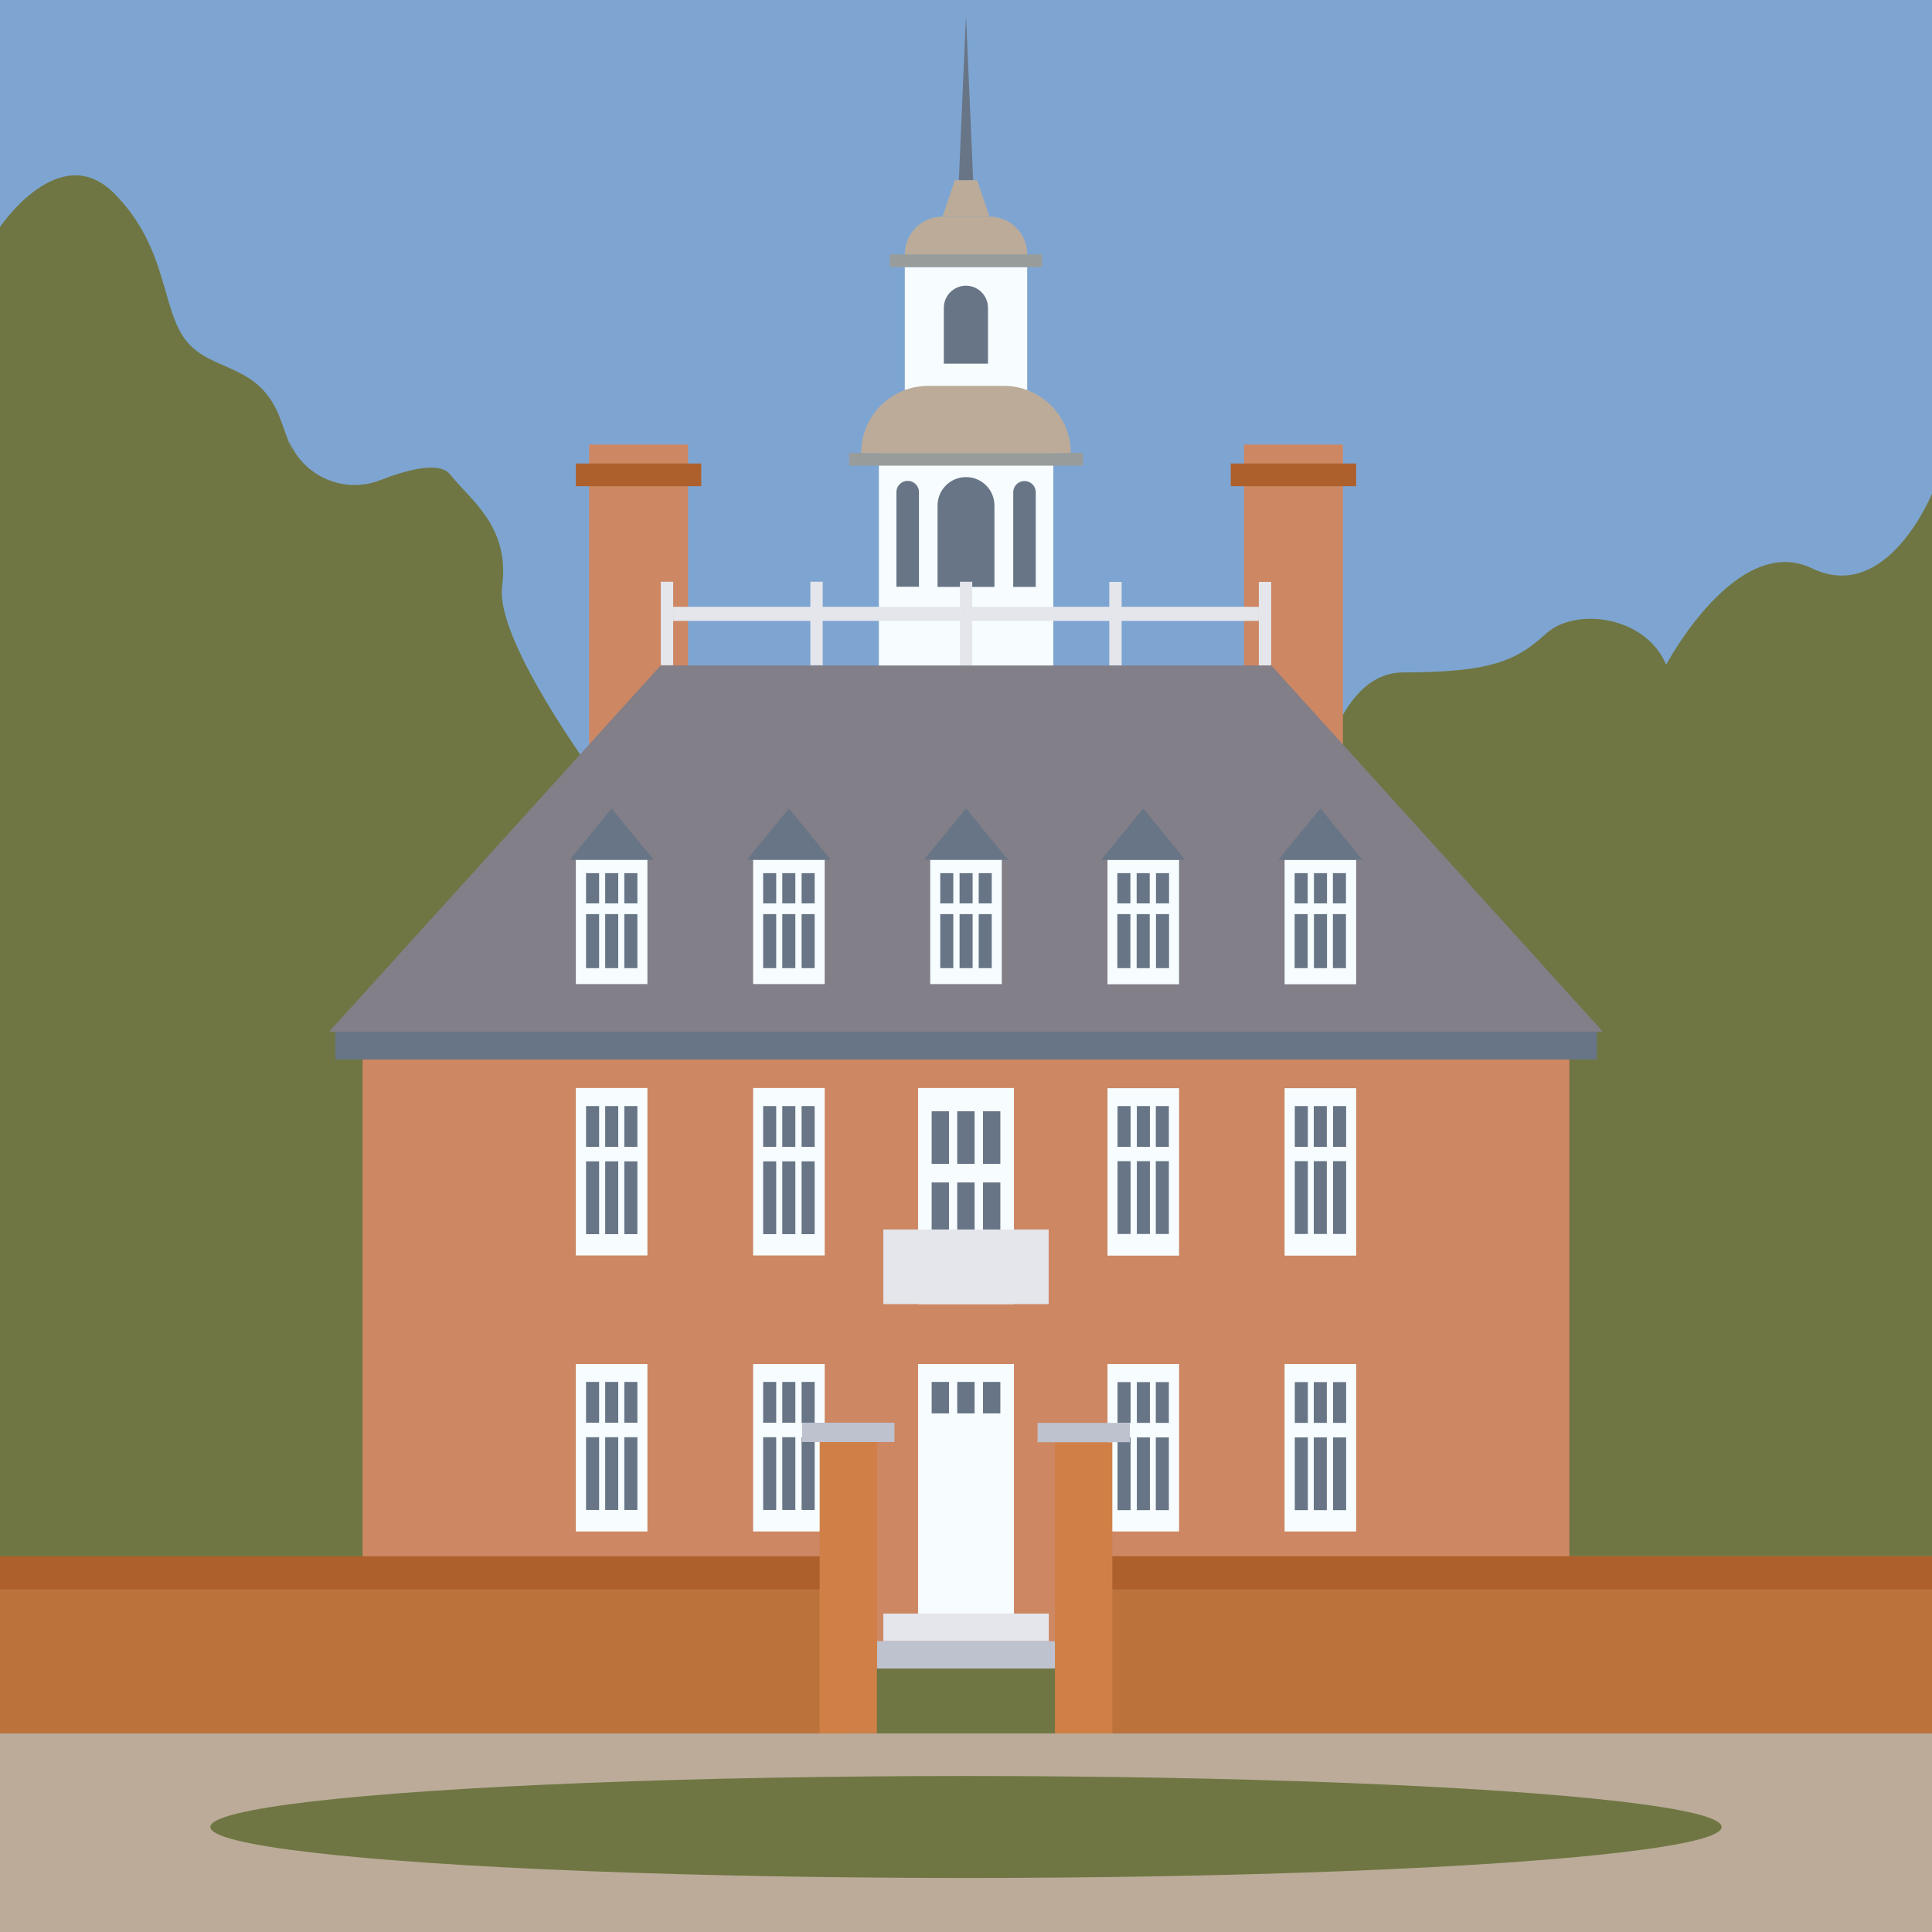 <?xml version="1.0" encoding="UTF-8"?>
<svg id="Layer_1" data-name="Layer 1" xmlns="http://www.w3.org/2000/svg" version="1.1" viewBox="0 0 1080 1080">
  <defs>
    <style>
      .cls-1 {
        fill: #687586;
      }

      .cls-1, .cls-2, .cls-3, .cls-4, .cls-5, .cls-6, .cls-7, .cls-8, .cls-9, .cls-10, .cls-11, .cls-12, .cls-13 {
        stroke-width: 0px;
      }

      .cls-2 {
        fill: #d08047;
      }

      .cls-3 {
        fill: #bec2cf;
      }

      .cls-4 {
        fill: #989d9b;
      }

      .cls-5 {
        fill: #e4e6eb;
      }

      .cls-6 {
        fill: #bcab99;
      }

      .cls-7 {
        fill: #ad602c;
      }

      .cls-8 {
        fill: #6f7643;
      }

      .cls-9 {
        fill: #cd8763;
      }

      .cls-10 {
        fill: #bc723b;
      }

      .cls-11 {
        fill: #f7fdff;
      }

      .cls-12 {
        fill: #827f88;
      }

      .cls-13 {
        fill: #7ea5d1;
      }
    </style>
  </defs>
  <rect class="cls-13" y="0" width="1080" height="1080"/>
  <path class="cls-8" d="M0,126.9s33.2-49.5,63.7-18.9c30.6,30.6,26.2,65.5,40.8,83,14.6,17.5,40.8,11.6,52.4,43.7s3.3,8.7,5,12.5c8.3,19.4,30.6,28.9,50.4,21.3,16-6.2,33.5-10.6,39.3-3.3,11.6,14.6,33.5,29.1,29.1,62.6s64,122.3,64,122.3l384.3,42.2s4.4-116.4,55.3-116.4,64-7.3,80.1-21.8c16-14.6,55.3-10.2,67,17.5,0,0,39.3-74.2,81.5-53.9s67.3-42.2,67.3-42.2v804.6H0V126.9Z"/>
  <g>
    <rect class="cls-9" x="202.7" y="592.2" width="674.6" height="340.6"/>
    <rect class="cls-9" x="695.4" y="248.5" width="55.3" height="197.2" transform="translate(1446.1 694.2) rotate(-180)"/>
    <polygon class="cls-11" points="540 149.3 505.8 149.3 505.8 257.2 540 257.2 574.2 257.2 574.2 149.3 540 149.3"/>
    <polygon class="cls-11" points="540 245.2 491.3 245.2 491.3 389.3 540 389.3 588.8 389.3 588.8 245.2 540 245.2"/>
    <polygon class="cls-6" points="553.1 121.1 526.9 121.1 533.8 100.7 546.2 100.7 553.1 121.1"/>
    <path class="cls-1" d="M507.4,268.8h0c3.5,0,6.3,2.8,6.3,6.3v52.9h-12.6v-52.9c0-3.5,2.8-6.3,6.3-6.3Z"/>
    <path class="cls-1" d="M540,159.7c-6.8,0-12.4,5.5-12.4,12.4v31.2h24.7v-31.2c0-6.8-5.5-12.4-12.4-12.4Z"/>
    <polygon class="cls-4" points="540 142.2 497.4 142.2 497.4 149.3 540 149.3 582.6 149.3 582.6 142.2 540 142.2"/>
    <polygon class="cls-4" points="540 253.2 474.7 253.2 474.7 260.3 540 260.3 605.4 260.3 605.4 253.2 540 253.2"/>
    <path class="cls-6" d="M553.1,121.1h-26.2c-11.7,0-21.1,9.4-21.1,21.1h68.4c0-11.7-9.4-21.1-21.1-21.1Z"/>
    <polygon class="cls-1" points="544 100.7 536 100.7 540 8.3 544 100.7"/>
    <path class="cls-6" d="M561.1,215.7h-42.2c-20.7,0-37.5,16.8-37.5,37.5h117.2c0-20.7-16.8-37.5-37.5-37.5Z"/>
    <path class="cls-1" d="M540,266.7c-8.8,0-15.9,7.1-15.9,15.9v45.5h31.8v-45.5c0-8.8-7.1-15.9-15.9-15.9Z"/>
    <path class="cls-1" d="M566.3,268.8h12.6v52.9c0,3.5-2.8,6.3-6.3,6.3h0c-3.5,0-6.3-2.8-6.3-6.3v-52.9h0Z" transform="translate(1145.3 596.9) rotate(-180)"/>
    <rect class="cls-9" x="329.3" y="248.5" width="55.3" height="197.2"/>
    <rect class="cls-7" x="321.9" y="259.1" width="70.1" height="12.7"/>
    <rect class="cls-5" x="369.4" y="325.2" width="6.9" height="46.7"/>
    <rect class="cls-5" x="453" y="325.2" width="6.9" height="46.7"/>
    <rect class="cls-5" x="536.6" y="325.2" width="6.9" height="46.7"/>
    <rect class="cls-5" x="376.3" y="339.2" width="160.3" height="7.9"/>
    <rect class="cls-5" x="703.8" y="325.2" width="6.9" height="46.7" transform="translate(1414.4 697.2) rotate(180)"/>
    <rect class="cls-5" x="620.2" y="325.2" width="6.9" height="46.7" transform="translate(1247.2 697.2) rotate(180)"/>
    <rect class="cls-5" x="543.5" y="339.2" width="160.3" height="7.9" transform="translate(1247.2 686.3) rotate(180)"/>
    <polygon class="cls-12" points="896 576.7 184 576.7 369.3 372 710.7 372 896 576.7"/>
    <g>
      <rect class="cls-11" x="321.9" y="480.6" width="40" height="69.5"/>
      <rect class="cls-1" x="327.6" y="488.1" width="7.3" height="16.9"/>
      <rect class="cls-1" x="338.3" y="488.1" width="7.3" height="16.9"/>
      <rect class="cls-1" x="349" y="488.1" width="7.3" height="16.9"/>
      <rect class="cls-1" x="327.6" y="511" width="7.3" height="30.2"/>
      <rect class="cls-1" x="338.3" y="511" width="7.3" height="30.2"/>
      <rect class="cls-1" x="349" y="511" width="7.3" height="30.2"/>
      <polygon class="cls-1" points="318.5 480.6 365.4 480.6 341.9 451.9 318.5 480.6"/>
    </g>
    <rect class="cls-7" x="688" y="259.1" width="70.1" height="12.7" transform="translate(1446.1 530.9) rotate(-180)"/>
    <g>
      <rect class="cls-11" x="520" y="480.6" width="40" height="69.5"/>
      <rect class="cls-1" x="525.6" y="488.1" width="7.3" height="16.9"/>
      <rect class="cls-1" x="536.4" y="488.1" width="7.3" height="16.9"/>
      <rect class="cls-1" x="547.1" y="488.1" width="7.3" height="16.9"/>
      <rect class="cls-1" x="525.6" y="511" width="7.3" height="30.2"/>
      <rect class="cls-1" x="536.4" y="511" width="7.3" height="30.2"/>
      <rect class="cls-1" x="547.1" y="511" width="7.3" height="30.2"/>
      <polygon class="cls-1" points="516.5 480.6 563.5 480.6 540 451.9 516.5 480.6"/>
    </g>
    <g>
      <rect class="cls-11" x="421" y="480.6" width="40" height="69.5"/>
      <rect class="cls-1" x="426.6" y="488.1" width="7.3" height="16.9"/>
      <rect class="cls-1" x="437.3" y="488.1" width="7.3" height="16.9"/>
      <rect class="cls-1" x="448.1" y="488.1" width="7.3" height="16.9"/>
      <rect class="cls-1" x="426.6" y="511" width="7.3" height="30.2"/>
      <rect class="cls-1" x="437.3" y="511" width="7.3" height="30.2"/>
      <rect class="cls-1" x="448.1" y="511" width="7.3" height="30.2"/>
      <polygon class="cls-1" points="417.5 480.6 464.4 480.6 441 451.9 417.5 480.6"/>
    </g>
    <g>
      <rect class="cls-11" x="619" y="480.6" width="40" height="69.5" transform="translate(1278.1 1030.8) rotate(-180)"/>
      <rect class="cls-1" x="646.1" y="488.1" width="7.3" height="16.9" transform="translate(1299.6 993.1) rotate(-180)"/>
      <rect class="cls-1" x="635.4" y="488.1" width="7.3" height="16.9" transform="translate(1278.1 993.1) rotate(-180)"/>
      <rect class="cls-1" x="624.7" y="488.1" width="7.3" height="16.9" transform="translate(1256.6 993.1) rotate(-180)"/>
      <rect class="cls-1" x="646.1" y="511" width="7.3" height="30.2" transform="translate(1299.6 1052.2) rotate(-180)"/>
      <rect class="cls-1" x="635.4" y="511" width="7.3" height="30.2" transform="translate(1278.1 1052.2) rotate(-180)"/>
      <rect class="cls-1" x="624.7" y="511" width="7.3" height="30.2" transform="translate(1256.6 1052.2) rotate(-180)"/>
      <polygon class="cls-1" points="662.5 480.6 615.6 480.6 639.1 451.9 662.5 480.6"/>
    </g>
    <g>
      <rect class="cls-11" x="718.1" y="480.6" width="40" height="69.5" transform="translate(1476.2 1030.8) rotate(-180)"/>
      <rect class="cls-1" x="745.2" y="488.1" width="7.3" height="16.9" transform="translate(1497.6 993.1) rotate(-180)"/>
      <rect class="cls-1" x="734.4" y="488.1" width="7.3" height="16.9" transform="translate(1476.2 993.1) rotate(-180)"/>
      <rect class="cls-1" x="723.7" y="488.1" width="7.3" height="16.9" transform="translate(1454.7 993.1) rotate(-180)"/>
      <rect class="cls-1" x="745.2" y="511" width="7.3" height="30.2" transform="translate(1497.6 1052.2) rotate(-180)"/>
      <rect class="cls-1" x="734.4" y="511" width="7.3" height="30.2" transform="translate(1476.2 1052.2) rotate(-180)"/>
      <rect class="cls-1" x="723.7" y="511" width="7.3" height="30.2" transform="translate(1454.7 1052.2) rotate(-180)"/>
      <polygon class="cls-1" points="761.6 480.6 714.6 480.6 738.1 451.9 761.6 480.6"/>
    </g>
    <rect class="cls-1" x="187.4" y="576.7" width="705.3" height="15.6"/>
    <g>
      <g>
        <rect class="cls-11" x="421" y="608.2" width="40" height="93.6"/>
        <rect class="cls-1" x="426.6" y="618.3" width="7.3" height="22.8"/>
        <rect class="cls-1" x="437.3" y="618.3" width="7.3" height="22.8"/>
        <rect class="cls-1" x="448.1" y="618.3" width="7.3" height="22.8"/>
        <rect class="cls-1" x="426.6" y="649.2" width="7.3" height="40.7"/>
        <rect class="cls-1" x="437.3" y="649.2" width="7.3" height="40.7"/>
        <rect class="cls-1" x="448.1" y="649.2" width="7.3" height="40.7"/>
      </g>
      <g>
        <rect class="cls-11" x="513.2" y="608.2" width="53.6" height="120.8"/>
        <rect class="cls-1" x="520.8" y="621.2" width="9.7" height="29.4"/>
        <rect class="cls-1" x="535.1" y="621.2" width="9.7" height="29.4"/>
        <rect class="cls-1" x="549.5" y="621.2" width="9.7" height="29.4"/>
        <rect class="cls-1" x="520.8" y="661" width="9.7" height="52.5"/>
        <rect class="cls-1" x="535.1" y="661" width="9.7" height="52.5"/>
        <rect class="cls-1" x="549.5" y="661" width="9.7" height="52.5"/>
      </g>
      <g>
        <rect class="cls-11" x="321.9" y="608.2" width="40" height="93.6"/>
        <rect class="cls-1" x="327.6" y="618.3" width="7.3" height="22.8"/>
        <rect class="cls-1" x="338.3" y="618.3" width="7.3" height="22.8"/>
        <rect class="cls-1" x="349" y="618.3" width="7.3" height="22.8"/>
        <rect class="cls-1" x="327.6" y="649.2" width="7.3" height="40.7"/>
        <rect class="cls-1" x="338.3" y="649.2" width="7.3" height="40.7"/>
        <rect class="cls-1" x="349" y="649.2" width="7.3" height="40.7"/>
      </g>
      <g>
        <rect class="cls-11" x="421" y="762.5" width="40" height="93.6"/>
        <rect class="cls-1" x="426.6" y="772.5" width="7.3" height="22.8"/>
        <rect class="cls-1" x="437.3" y="772.5" width="7.3" height="22.8"/>
        <rect class="cls-1" x="448.1" y="772.5" width="7.3" height="22.8"/>
        <rect class="cls-1" x="426.6" y="803.4" width="7.3" height="40.7"/>
        <rect class="cls-1" x="437.3" y="803.4" width="7.3" height="40.7"/>
        <rect class="cls-1" x="448.1" y="803.4" width="7.3" height="40.7"/>
      </g>
      <g>
        <rect class="cls-11" x="321.9" y="762.5" width="40" height="93.6"/>
        <rect class="cls-1" x="327.6" y="772.5" width="7.3" height="22.8"/>
        <rect class="cls-1" x="338.3" y="772.5" width="7.3" height="22.8"/>
        <rect class="cls-1" x="349" y="772.5" width="7.3" height="22.8"/>
        <rect class="cls-1" x="327.6" y="803.4" width="7.3" height="40.7"/>
        <rect class="cls-1" x="338.3" y="803.4" width="7.3" height="40.7"/>
        <rect class="cls-1" x="349" y="803.4" width="7.3" height="40.7"/>
      </g>
      <g>
        <rect class="cls-11" x="619.1" y="608.2" width="40" height="93.6" transform="translate(1278.2 1310.1) rotate(180)"/>
        <rect class="cls-1" x="646.2" y="618.3" width="7.3" height="22.8" transform="translate(1299.6 1259.4) rotate(180)"/>
        <rect class="cls-1" x="635.4" y="618.3" width="7.3" height="22.8" transform="translate(1278.2 1259.4) rotate(180)"/>
        <rect class="cls-1" x="624.7" y="618.3" width="7.3" height="22.8" transform="translate(1256.7 1259.4) rotate(180)"/>
        <rect class="cls-1" x="646.2" y="649.2" width="7.3" height="40.7" transform="translate(1299.6 1339) rotate(180)"/>
        <rect class="cls-1" x="635.4" y="649.2" width="7.3" height="40.7" transform="translate(1278.2 1339) rotate(180)"/>
        <rect class="cls-1" x="624.7" y="649.2" width="7.3" height="40.7" transform="translate(1256.7 1339) rotate(180)"/>
      </g>
      <g>
        <rect class="cls-11" x="718.1" y="608.2" width="40" height="93.6" transform="translate(1476.2 1310.1) rotate(180)"/>
        <rect class="cls-1" x="745.2" y="618.3" width="7.3" height="22.8" transform="translate(1497.7 1259.4) rotate(180)"/>
        <rect class="cls-1" x="734.5" y="618.3" width="7.3" height="22.8" transform="translate(1476.2 1259.4) rotate(180)"/>
        <rect class="cls-1" x="723.7" y="618.3" width="7.3" height="22.8" transform="translate(1454.8 1259.4) rotate(180)"/>
        <rect class="cls-1" x="745.2" y="649.2" width="7.3" height="40.7" transform="translate(1497.7 1339) rotate(180)"/>
        <rect class="cls-1" x="734.5" y="649.2" width="7.3" height="40.7" transform="translate(1476.2 1339) rotate(180)"/>
        <rect class="cls-1" x="723.7" y="649.2" width="7.3" height="40.7" transform="translate(1454.8 1339) rotate(180)"/>
      </g>
      <g>
        <rect class="cls-11" x="619.1" y="762.5" width="40" height="93.6" transform="translate(1278.2 1618.6) rotate(180)"/>
        <rect class="cls-1" x="646.2" y="772.5" width="7.3" height="22.8" transform="translate(1299.6 1567.9) rotate(180)"/>
        <rect class="cls-1" x="635.4" y="772.5" width="7.3" height="22.8" transform="translate(1278.2 1567.9) rotate(180)"/>
        <rect class="cls-1" x="624.7" y="772.5" width="7.3" height="22.8" transform="translate(1256.7 1567.9) rotate(180)"/>
        <rect class="cls-1" x="646.2" y="803.4" width="7.3" height="40.7" transform="translate(1299.6 1647.6) rotate(180)"/>
        <rect class="cls-1" x="635.4" y="803.4" width="7.3" height="40.7" transform="translate(1278.2 1647.6) rotate(180)"/>
        <rect class="cls-1" x="624.7" y="803.4" width="7.3" height="40.7" transform="translate(1256.7 1647.6) rotate(180)"/>
      </g>
      <g>
        <rect class="cls-11" x="718.1" y="762.5" width="40" height="93.6" transform="translate(1476.2 1618.6) rotate(180)"/>
        <rect class="cls-1" x="745.2" y="772.5" width="7.3" height="22.8" transform="translate(1497.7 1567.9) rotate(180)"/>
        <rect class="cls-1" x="734.5" y="772.5" width="7.3" height="22.8" transform="translate(1476.2 1567.9) rotate(180)"/>
        <rect class="cls-1" x="723.7" y="772.5" width="7.3" height="22.8" transform="translate(1454.8 1567.9) rotate(180)"/>
        <rect class="cls-1" x="745.2" y="803.4" width="7.3" height="40.7" transform="translate(1497.7 1647.6) rotate(180)"/>
        <rect class="cls-1" x="734.5" y="803.4" width="7.3" height="40.7" transform="translate(1476.2 1647.6) rotate(180)"/>
        <rect class="cls-1" x="723.7" y="803.4" width="7.3" height="40.7" transform="translate(1454.8 1647.6) rotate(180)"/>
      </g>
      <g>
        <rect class="cls-11" x="513.2" y="762.5" width="53.6" height="139.5"/>
        <rect class="cls-1" x="520.8" y="772.5" width="9.7" height="17.6"/>
        <rect class="cls-1" x="535.1" y="772.5" width="9.7" height="17.6"/>
        <rect class="cls-1" x="549.5" y="772.5" width="9.7" height="17.6"/>
      </g>
    </g>
    <rect class="cls-5" x="493.8" y="687.3" width="92.4" height="41.7"/>
  </g>
  <rect class="cls-5" x="493.8" y="902" width="92.5" height="15.4"/>
  <rect class="cls-3" x="484.5" y="917.4" width="111" height="15.4"/>
  <rect class="cls-10" y="870" width="474.2" height="99"/>
  <rect class="cls-7" y="870" width="474.2" height="18.4"/>
  <rect class="cls-2" x="458.2" y="806.1" width="32.1" height="162.8"/>
  <rect class="cls-3" x="448.4" y="795.3" width="51.6" height="10.8"/>
  <rect class="cls-10" x="605.8" y="870" width="474.2" height="99" transform="translate(1685.8 1838.9) rotate(180)"/>
  <rect class="cls-7" x="605.8" y="870" width="474.2" height="18.4" transform="translate(1685.8 1758.4) rotate(180)"/>
  <rect class="cls-2" x="589.8" y="806.1" width="32.1" height="162.8" transform="translate(1211.6 1775.1) rotate(180)"/>
  <rect class="cls-3" x="580" y="795.3" width="51.6" height="10.8" transform="translate(1211.6 1601.5) rotate(180)"/>
  <rect class="cls-8" x="490.2" y="932.8" width="99.5" height="36.2"/>
  <rect class="cls-6" y="969" width="1080" height="111"/>
  <ellipse class="cls-8" cx="540" cy="1021.3" rx="422.4" ry="28.5"/>
</svg>